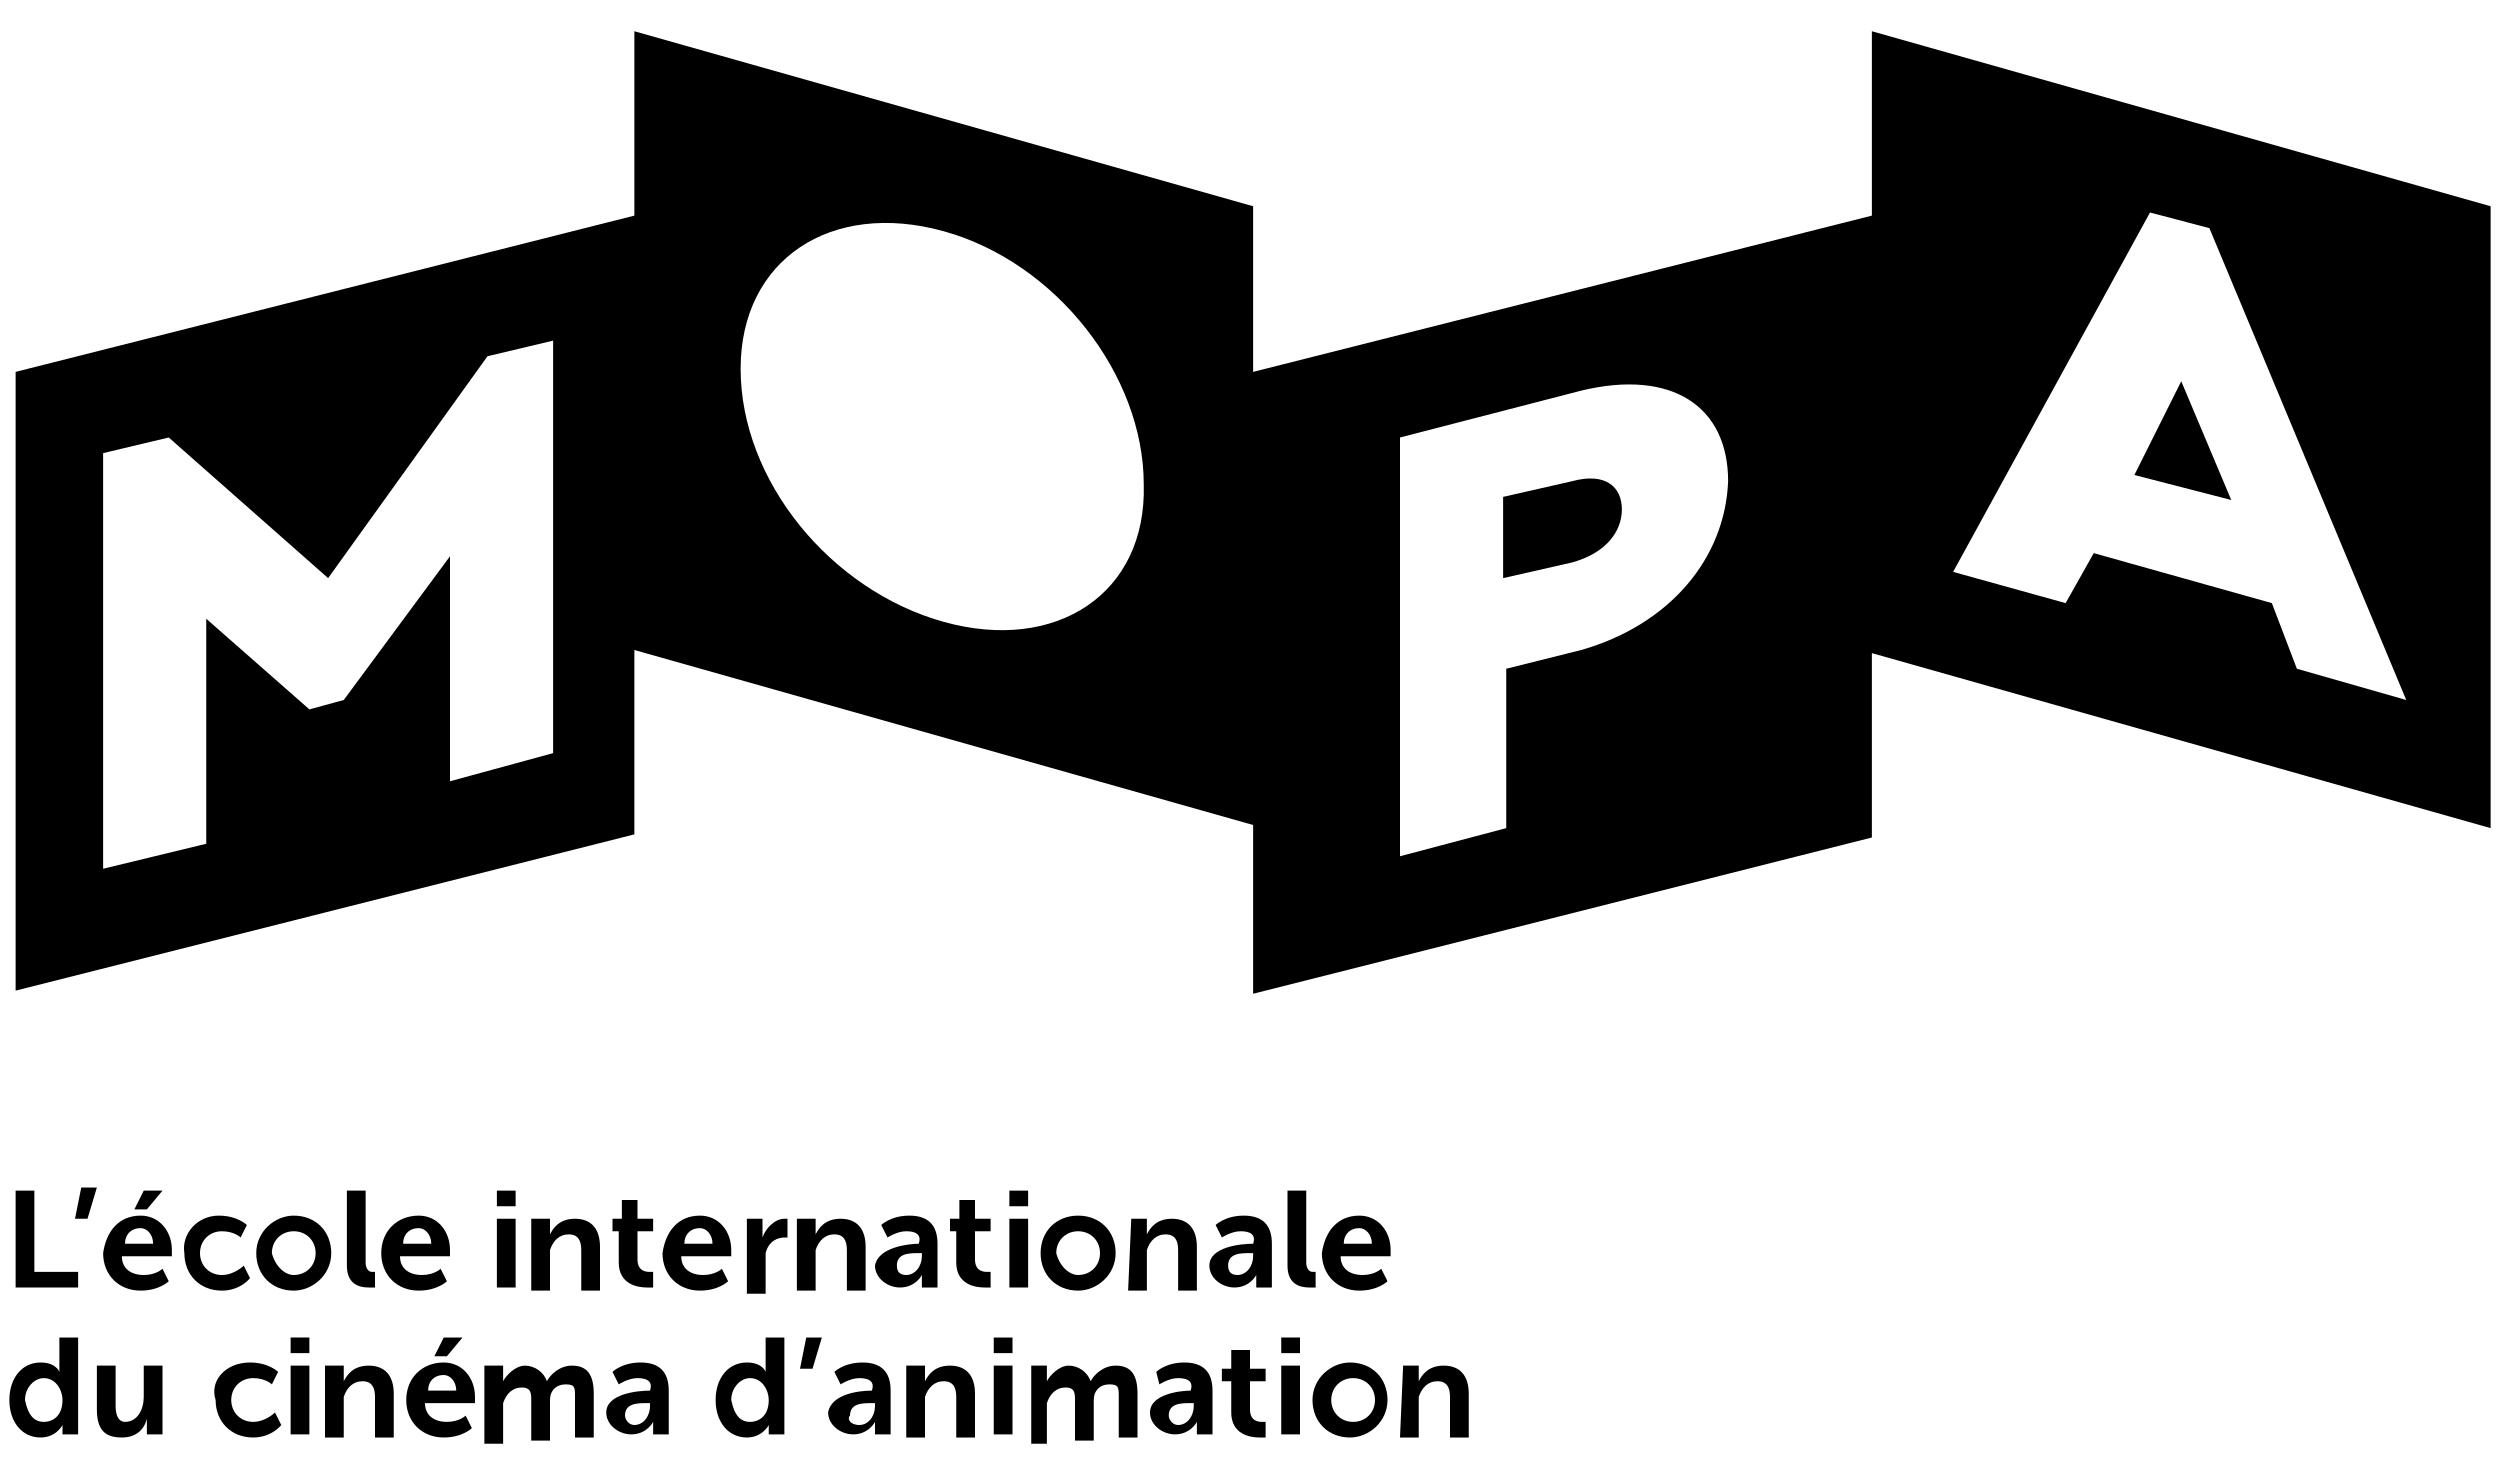 <?xml version="1.0" encoding="utf-8"?>
<!-- Generator: Adobe Illustrator 26.0.2, SVG Export Plug-In . SVG Version: 6.00 Build 0)  -->
<svg version="1.1" id="Calque_1" xmlns="http://www.w3.org/2000/svg" xmlns:xlink="http://www.w3.org/1999/xlink" x="0px" y="0px"
	 viewBox="0 0 80 47" style="enable-background:new 0 0 80 47;" xml:space="preserve">
<style type="text/css">
	.st0{fill:#000000;}
</style>
<g>
	<g>
		<path class="st0" d="M50.3,15.4l-2.2,0.5v2.6l2.2-0.5c1.1-0.3,1.6-1,1.6-1.7C51.9,15.6,51.4,15.1,50.3,15.4z"/>
		<polygon class="st0" points="68.3,15.2 71.4,16 69.8,12.2 		"/>
		<path class="st0" d="M59.9,1v5.9l-19.8,5V6.6L20.3,1v5.9l-19.8,5v19.8l19.8-5v-5.9l19.8,5.6v5.4l19.8-5v-5.9l19.8,5.6V6.6L59.9,1z
			 M17.7,24.1L14.4,25v-7.2L11,22.4l-1.1,0.3l-3.3-2.9V27l-3.3,0.8V14.5L5.4,14l5.1,4.5l5.1-7.1l2.1-0.5V24.1z M30.2,19.9
			c-3.6-1-6.5-4.5-6.5-8.1c0-3.5,2.9-5.4,6.5-4.4s6.4,4.6,6.4,8.1C36.7,19,33.8,20.9,30.2,19.9z M50.6,20.8l-2.4,0.6v5.1l-3.4,0.9
			V14l5.8-1.5c2.9-0.7,4.7,0.5,4.7,2.9C55.2,17.9,53.4,20,50.6,20.8z M73.5,21.4l-0.8-2.1L67,17.7l-0.9,1.6l-3.6-1l6.3-11.5l1.9,0.5
			L77,22.4L73.5,21.4z"/>
	</g>
	<g>
		<path class="st0" d="M0.5,38.1h0.6v2.6h1.4v0.5h-2V38.1z"/>
		<path class="st0" d="M2.6,38h0.5l-0.3,1H2.4L2.6,38z"/>
		<path class="st0" d="M4.5,38.9c0.6,0,1,0.5,1,1.1c0,0.1,0,0.2,0,0.2H3.9c0,0.4,0.3,0.6,0.7,0.6c0.4,0,0.6-0.2,0.6-0.2L5.4,41
			c0,0-0.3,0.3-0.9,0.3c-0.7,0-1.2-0.5-1.2-1.2C3.4,39.4,3.8,38.9,4.5,38.9z M4.9,39.8c0-0.3-0.2-0.5-0.4-0.5
			c-0.3,0-0.5,0.2-0.5,0.5H4.9z M4.6,38.1h0.6l-0.5,0.6H4.3L4.6,38.1z"/>
		<path class="st0" d="M7,38.9c0.6,0,0.9,0.3,0.9,0.3l-0.2,0.4c0,0-0.2-0.2-0.6-0.2s-0.7,0.3-0.7,0.7s0.3,0.7,0.7,0.7
			c0.4,0,0.7-0.3,0.7-0.3L8,40.9c0,0-0.3,0.4-0.9,0.4c-0.7,0-1.2-0.5-1.2-1.2C5.8,39.5,6.3,38.9,7,38.9z"/>
		<path class="st0" d="M9.4,38.9c0.7,0,1.2,0.5,1.2,1.2s-0.6,1.2-1.2,1.2c-0.7,0-1.2-0.5-1.2-1.2S8.8,38.9,9.4,38.9z M9.4,40.8
			c0.4,0,0.7-0.3,0.7-0.7s-0.3-0.7-0.7-0.7s-0.7,0.3-0.7,0.7C8.8,40.5,9.1,40.8,9.4,40.8z"/>
		<path class="st0" d="M11.1,38.1h0.6v2.3c0,0.2,0.1,0.3,0.2,0.3H12v0.5c0,0-0.1,0-0.2,0c-0.3,0-0.7-0.1-0.7-0.7
			C11.1,40.5,11.1,38.1,11.1,38.1z"/>
		<path class="st0" d="M13.4,38.9c0.6,0,1,0.5,1,1.1c0,0.1,0,0.2,0,0.2h-1.6c0,0.4,0.3,0.6,0.7,0.6s0.6-0.2,0.6-0.2l0.2,0.4
			c0,0-0.3,0.3-0.9,0.3c-0.7,0-1.2-0.5-1.2-1.2C12.2,39.4,12.7,38.9,13.4,38.9z M13.8,39.8c0-0.3-0.2-0.5-0.4-0.5
			c-0.3,0-0.5,0.2-0.5,0.5H13.8z"/>
		<path class="st0" d="M15.9,38.1h0.6v0.5h-0.6V38.1z M15.9,39h0.6v2.2h-0.6V39z"/>
		<path class="st0" d="M17.1,39h0.5v0.3c0,0.1,0,0.2,0,0.2l0,0c0.1-0.2,0.3-0.5,0.8-0.5s0.8,0.3,0.8,0.9v1.4h-0.6V40
			c0-0.3-0.1-0.5-0.4-0.5s-0.5,0.2-0.6,0.5c0,0.1,0,0.2,0,0.3v1H17V39H17.1z"/>
		<path class="st0" d="M19.9,39.4h-0.3V39h0.3v-0.6h0.5V39h0.5v0.4h-0.5v0.9c0,0.4,0.3,0.4,0.4,0.4s0.1,0,0.1,0v0.5c0,0-0.1,0-0.2,0
			c-0.3,0-0.9-0.1-0.9-0.8v-1H19.9z"/>
		<path class="st0" d="M22.4,38.9c0.6,0,1,0.5,1,1.1c0,0.1,0,0.2,0,0.2h-1.6c0,0.4,0.3,0.6,0.7,0.6c0.4,0,0.6-0.2,0.6-0.2l0.2,0.4
			c0,0-0.3,0.3-0.9,0.3c-0.7,0-1.2-0.5-1.2-1.2C21.3,39.4,21.7,38.9,22.4,38.9z M22.8,39.8c0-0.3-0.2-0.5-0.4-0.5
			c-0.3,0-0.5,0.2-0.5,0.5H22.8z"/>
		<path class="st0" d="M23.9,39h0.5v0.4c0,0.1,0,0.2,0,0.2l0,0c0.1-0.3,0.4-0.6,0.7-0.6c0.1,0,0.1,0,0.1,0v0.6h-0.1
			c-0.2,0-0.5,0.1-0.6,0.5c0,0.1,0,0.2,0,0.4v0.9h-0.6V39z"/>
		<path class="st0" d="M25.6,39h0.5v0.3c0,0.1,0,0.2,0,0.2l0,0c0.1-0.2,0.3-0.5,0.8-0.5s0.8,0.3,0.8,0.9v1.4h-0.6V40
			c0-0.3-0.1-0.5-0.4-0.5s-0.5,0.2-0.6,0.5c0,0.1,0,0.2,0,0.3v1h-0.6V39H25.6z"/>
		<path class="st0" d="M29.4,39.8L29.4,39.8L29.4,39.8c0.1-0.3-0.1-0.4-0.4-0.4s-0.6,0.2-0.6,0.2l-0.2-0.4c0,0,0.3-0.3,0.9-0.3
			s0.9,0.3,0.9,0.9v1.4h-0.5V41c0-0.1,0-0.2,0-0.2l0,0c0,0-0.2,0.4-0.7,0.4c-0.4,0-0.8-0.3-0.8-0.7C28.1,39.9,29.1,39.8,29.4,39.8z
			 M29,40.8c0.3,0,0.5-0.3,0.5-0.6v-0.1h-0.1c-0.3,0-0.7,0-0.7,0.4C28.7,40.7,28.8,40.8,29,40.8z"/>
		<path class="st0" d="M30.7,39.4h-0.3V39h0.3v-0.6h0.5V39h0.5v0.4h-0.5v0.9c0,0.4,0.3,0.4,0.4,0.4s0.1,0,0.1,0v0.5c0,0-0.1,0-0.2,0
			c-0.3,0-0.9-0.1-0.9-0.8v-1H30.7z"/>
		<path class="st0" d="M32.3,38.1h0.6v0.5h-0.6V38.1z M32.3,39h0.6v2.2h-0.6V39z"/>
		<path class="st0" d="M34.5,38.9c0.7,0,1.2,0.5,1.2,1.2s-0.6,1.2-1.2,1.2c-0.7,0-1.2-0.5-1.2-1.2S33.8,38.9,34.5,38.9z M34.5,40.8
			c0.4,0,0.7-0.3,0.7-0.7s-0.3-0.7-0.7-0.7s-0.7,0.3-0.7,0.7C33.9,40.5,34.2,40.8,34.5,40.8z"/>
		<path class="st0" d="M36.2,39h0.5v0.3c0,0.1,0,0.2,0,0.2l0,0c0.1-0.2,0.3-0.5,0.8-0.5s0.8,0.3,0.8,0.9v1.4h-0.6V40
			c0-0.3-0.1-0.5-0.4-0.5c-0.3,0-0.5,0.2-0.6,0.5c0,0.1,0,0.2,0,0.3v1h-0.6L36.2,39L36.2,39z"/>
		<path class="st0" d="M40.1,39.8L40.1,39.8L40.1,39.8c0.1-0.3-0.1-0.4-0.4-0.4c-0.3,0-0.6,0.2-0.6,0.2l-0.2-0.4
			c0,0,0.3-0.3,0.9-0.3c0.6,0,0.9,0.3,0.9,0.9v1.4h-0.5V41c0-0.1,0-0.2,0-0.2l0,0c0,0-0.2,0.4-0.7,0.4c-0.4,0-0.8-0.3-0.8-0.7
			C38.7,39.9,39.7,39.8,40.1,39.8z M39.6,40.8c0.3,0,0.5-0.3,0.5-0.6v-0.1H40c-0.3,0-0.7,0-0.7,0.4C39.3,40.7,39.4,40.8,39.6,40.8z"
			/>
		<path class="st0" d="M41.2,38.1h0.6v2.3c0,0.2,0.1,0.3,0.2,0.3h0.1v0.5c0,0-0.1,0-0.2,0c-0.3,0-0.7-0.1-0.7-0.7
			C41.2,40.5,41.2,38.1,41.2,38.1z"/>
		<path class="st0" d="M43.5,38.9c0.6,0,1,0.5,1,1.1c0,0.1,0,0.2,0,0.2h-1.6c0,0.4,0.3,0.6,0.7,0.6s0.6-0.2,0.6-0.2l0.2,0.4
			c0,0-0.3,0.3-0.9,0.3c-0.7,0-1.2-0.5-1.2-1.2C42.4,39.4,42.8,38.9,43.5,38.9z M43.9,39.8c0-0.3-0.2-0.5-0.4-0.5
			c-0.3,0-0.5,0.2-0.5,0.5H43.9z"/>
		<path class="st0" d="M1.3,43.6c0.5,0,0.6,0.3,0.6,0.3l0,0v-0.1v-1h0.6v3.1H2v-0.2c0-0.1,0-0.1,0-0.1l0,0c0,0-0.2,0.4-0.7,0.4
			c-0.6,0-1-0.5-1-1.2C0.3,44.1,0.7,43.6,1.3,43.6z M1.4,45.5c0.3,0,0.6-0.2,0.6-0.7c0-0.3-0.2-0.7-0.6-0.7c-0.3,0-0.6,0.3-0.6,0.7
			C0.9,45.3,1.1,45.5,1.4,45.5z"/>
		<path class="st0" d="M3.1,43.7h0.6V45c0,0.3,0.1,0.5,0.3,0.5c0.4,0,0.6-0.4,0.6-0.8v-1h0.6v2.2H4.7v-0.3c0-0.1,0-0.2,0-0.2l0,0
			C4.6,45.8,4.3,46,3.9,46c-0.5,0-0.8-0.2-0.8-0.9C3.1,45.1,3.1,43.7,3.1,43.7z"/>
		<path class="st0" d="M8,43.6c0.6,0,0.9,0.3,0.9,0.3l-0.2,0.4c0,0-0.2-0.2-0.6-0.2c-0.4,0-0.7,0.3-0.7,0.7s0.3,0.7,0.7,0.7
			s0.7-0.3,0.7-0.3L9,45.6c0,0-0.3,0.4-0.9,0.4c-0.7,0-1.2-0.5-1.2-1.2C6.7,44.2,7.2,43.6,8,43.6z"/>
		<path class="st0" d="M9.3,42.8h0.6v0.5H9.3V42.8z M9.3,43.7h0.6v2.2H9.3V43.7z"/>
		<path class="st0" d="M10.5,43.7H11V44c0,0.1,0,0.2,0,0.2l0,0c0.1-0.2,0.3-0.5,0.8-0.5s0.8,0.3,0.8,0.9V46H12v-1.3
			c0-0.3-0.1-0.5-0.4-0.5c-0.3,0-0.5,0.2-0.6,0.5c0,0.1,0,0.2,0,0.3v1h-0.6v-2.3H10.5z"/>
		<path class="st0" d="M14.2,43.6c0.6,0,1,0.5,1,1.1c0,0.1,0,0.2,0,0.2h-1.6c0,0.4,0.3,0.6,0.7,0.6s0.6-0.2,0.6-0.2l0.2,0.4
			c0,0-0.3,0.3-0.9,0.3c-0.7,0-1.2-0.5-1.2-1.2C13,44.1,13.5,43.6,14.2,43.6z M14.6,44.5c0-0.3-0.2-0.5-0.4-0.5
			c-0.3,0-0.5,0.2-0.5,0.5H14.6z M14.2,42.8h0.6l-0.5,0.6h-0.4L14.2,42.8z"/>
		<path class="st0" d="M15.6,43.7h0.5V44c0,0.1,0,0.2,0,0.2l0,0c0.1-0.2,0.4-0.5,0.7-0.5c0.3,0,0.6,0.2,0.7,0.5l0,0
			c0.1-0.2,0.4-0.5,0.8-0.5c0.5,0,0.7,0.3,0.7,0.9V46h-0.6v-1.3c0-0.3,0-0.4-0.3-0.4s-0.5,0.2-0.5,0.5c0,0.1,0,0.2,0,0.3v1H17v-1.3
			c0-0.2,0-0.4-0.3-0.4s-0.5,0.2-0.6,0.5c0,0.1,0,0.2,0,0.3v1h-0.6v-2.5H15.6z"/>
		<path class="st0" d="M20.8,44.5L20.8,44.5L20.8,44.5c0.1-0.3-0.1-0.4-0.4-0.4s-0.6,0.2-0.6,0.2l-0.2-0.4c0,0,0.3-0.3,0.9-0.3
			s0.9,0.3,0.9,0.9v1.4h-0.5v-0.2c0-0.1,0-0.2,0-0.2l0,0c0,0-0.2,0.4-0.7,0.4c-0.4,0-0.8-0.3-0.8-0.7C19.4,44.6,20.4,44.5,20.8,44.5
			z M20.3,45.6c0.3,0,0.5-0.3,0.5-0.6v-0.1h-0.1c-0.3,0-0.7,0-0.7,0.4C20,45.4,20.1,45.6,20.3,45.6z"/>
		<path class="st0" d="M23.9,43.6c0.5,0,0.6,0.3,0.6,0.3l0,0v-0.1v-1h0.6v3.1h-0.5v-0.2c0-0.1,0-0.1,0-0.1l0,0c0,0-0.2,0.4-0.7,0.4
			c-0.6,0-1-0.5-1-1.2S23.3,43.6,23.9,43.6z M24,45.5c0.3,0,0.6-0.2,0.6-0.7c0-0.3-0.2-0.7-0.6-0.7c-0.3,0-0.6,0.3-0.6,0.7
			C23.5,45.3,23.7,45.5,24,45.5z"/>
		<path class="st0" d="M25.8,42.8h0.5l-0.3,1h-0.4L25.8,42.8z"/>
		<path class="st0" d="M27.9,44.5L27.9,44.5L27.9,44.5c0.1-0.3-0.1-0.4-0.4-0.4s-0.6,0.2-0.6,0.2l-0.2-0.4c0,0,0.3-0.3,0.9-0.3
			s0.9,0.3,0.9,0.9v1.4H28v-0.2c0-0.1,0-0.2,0-0.2l0,0c0,0-0.2,0.4-0.7,0.4c-0.4,0-0.8-0.3-0.8-0.7C26.6,44.6,27.5,44.5,27.9,44.5z
			 M27.5,45.6c0.3,0,0.5-0.3,0.5-0.6v-0.1h-0.1c-0.3,0-0.7,0-0.7,0.4C27.1,45.4,27.2,45.6,27.5,45.6z"/>
		<path class="st0" d="M29.1,43.7h0.5V44c0,0.1,0,0.2,0,0.2l0,0c0.1-0.2,0.3-0.5,0.8-0.5s0.8,0.3,0.8,0.9V46h-0.6v-1.3
			c0-0.3-0.1-0.5-0.4-0.5s-0.5,0.2-0.6,0.5c0,0.1,0,0.2,0,0.3v1H29v-2.3H29.1z"/>
		<path class="st0" d="M31.8,42.8h0.6v0.5h-0.6C31.8,43.3,31.8,42.8,31.8,42.8z M31.8,43.7h0.6v2.2h-0.6
			C31.8,45.9,31.8,43.7,31.8,43.7z"/>
		<path class="st0" d="M33,43.7h0.5V44c0,0.1,0,0.2,0,0.2l0,0c0.1-0.2,0.4-0.5,0.7-0.5s0.6,0.2,0.7,0.5l0,0c0.1-0.2,0.4-0.5,0.8-0.5
			c0.5,0,0.7,0.3,0.7,0.9V46h-0.6v-1.3c0-0.3,0-0.4-0.3-0.4S35,44.5,35,44.8c0,0.1,0,0.2,0,0.3v1h-0.6v-1.3c0-0.2,0-0.4-0.3-0.4
			s-0.5,0.2-0.6,0.5c0,0.1,0,0.2,0,0.3v1H33V43.7z"/>
		<path class="st0" d="M38.1,44.5L38.1,44.5L38.1,44.5c0.1-0.3-0.1-0.4-0.4-0.4c-0.3,0-0.6,0.2-0.6,0.2L37,43.9c0,0,0.3-0.3,0.9-0.3
			c0.6,0,0.9,0.3,0.9,0.9v1.4h-0.5v-0.2c0-0.1,0-0.2,0-0.2l0,0c0,0-0.2,0.4-0.7,0.4c-0.4,0-0.8-0.3-0.8-0.7
			C36.8,44.6,37.8,44.5,38.1,44.5z M37.7,45.6c0.3,0,0.5-0.3,0.5-0.6v-0.1h-0.1c-0.3,0-0.7,0-0.7,0.4C37.4,45.4,37.5,45.6,37.7,45.6
			z"/>
		<path class="st0" d="M39.4,44.2h-0.3v-0.4h0.3v-0.6H40v0.6h0.5v0.4H40v0.9c0,0.4,0.3,0.4,0.4,0.4c0.1,0,0.1,0,0.1,0V46
			c0,0-0.1,0-0.2,0c-0.3,0-0.9-0.1-0.9-0.8C39.4,45.2,39.4,44.2,39.4,44.2z"/>
		<path class="st0" d="M41,42.8h0.6v0.5H41V42.8z M41,43.7h0.6v2.2H41V43.7z"/>
		<path class="st0" d="M43.2,43.6c0.7,0,1.2,0.5,1.2,1.2S43.8,46,43.2,46c-0.7,0-1.2-0.5-1.2-1.2S42.6,43.6,43.2,43.6z M43.3,45.5
			c0.4,0,0.7-0.3,0.7-0.7s-0.3-0.7-0.7-0.7s-0.7,0.3-0.7,0.7S42.9,45.5,43.3,45.5z"/>
		<path class="st0" d="M44.9,43.7h0.5V44c0,0.1,0,0.2,0,0.2l0,0c0.1-0.2,0.3-0.5,0.8-0.5S47,44,47,44.6V46h-0.6v-1.3
			c0-0.3-0.1-0.5-0.4-0.5c-0.3,0-0.5,0.2-0.6,0.5c0,0.1,0,0.2,0,0.3v1h-0.6L44.9,43.7L44.9,43.7z"/>
	</g>
</g>
</svg>
